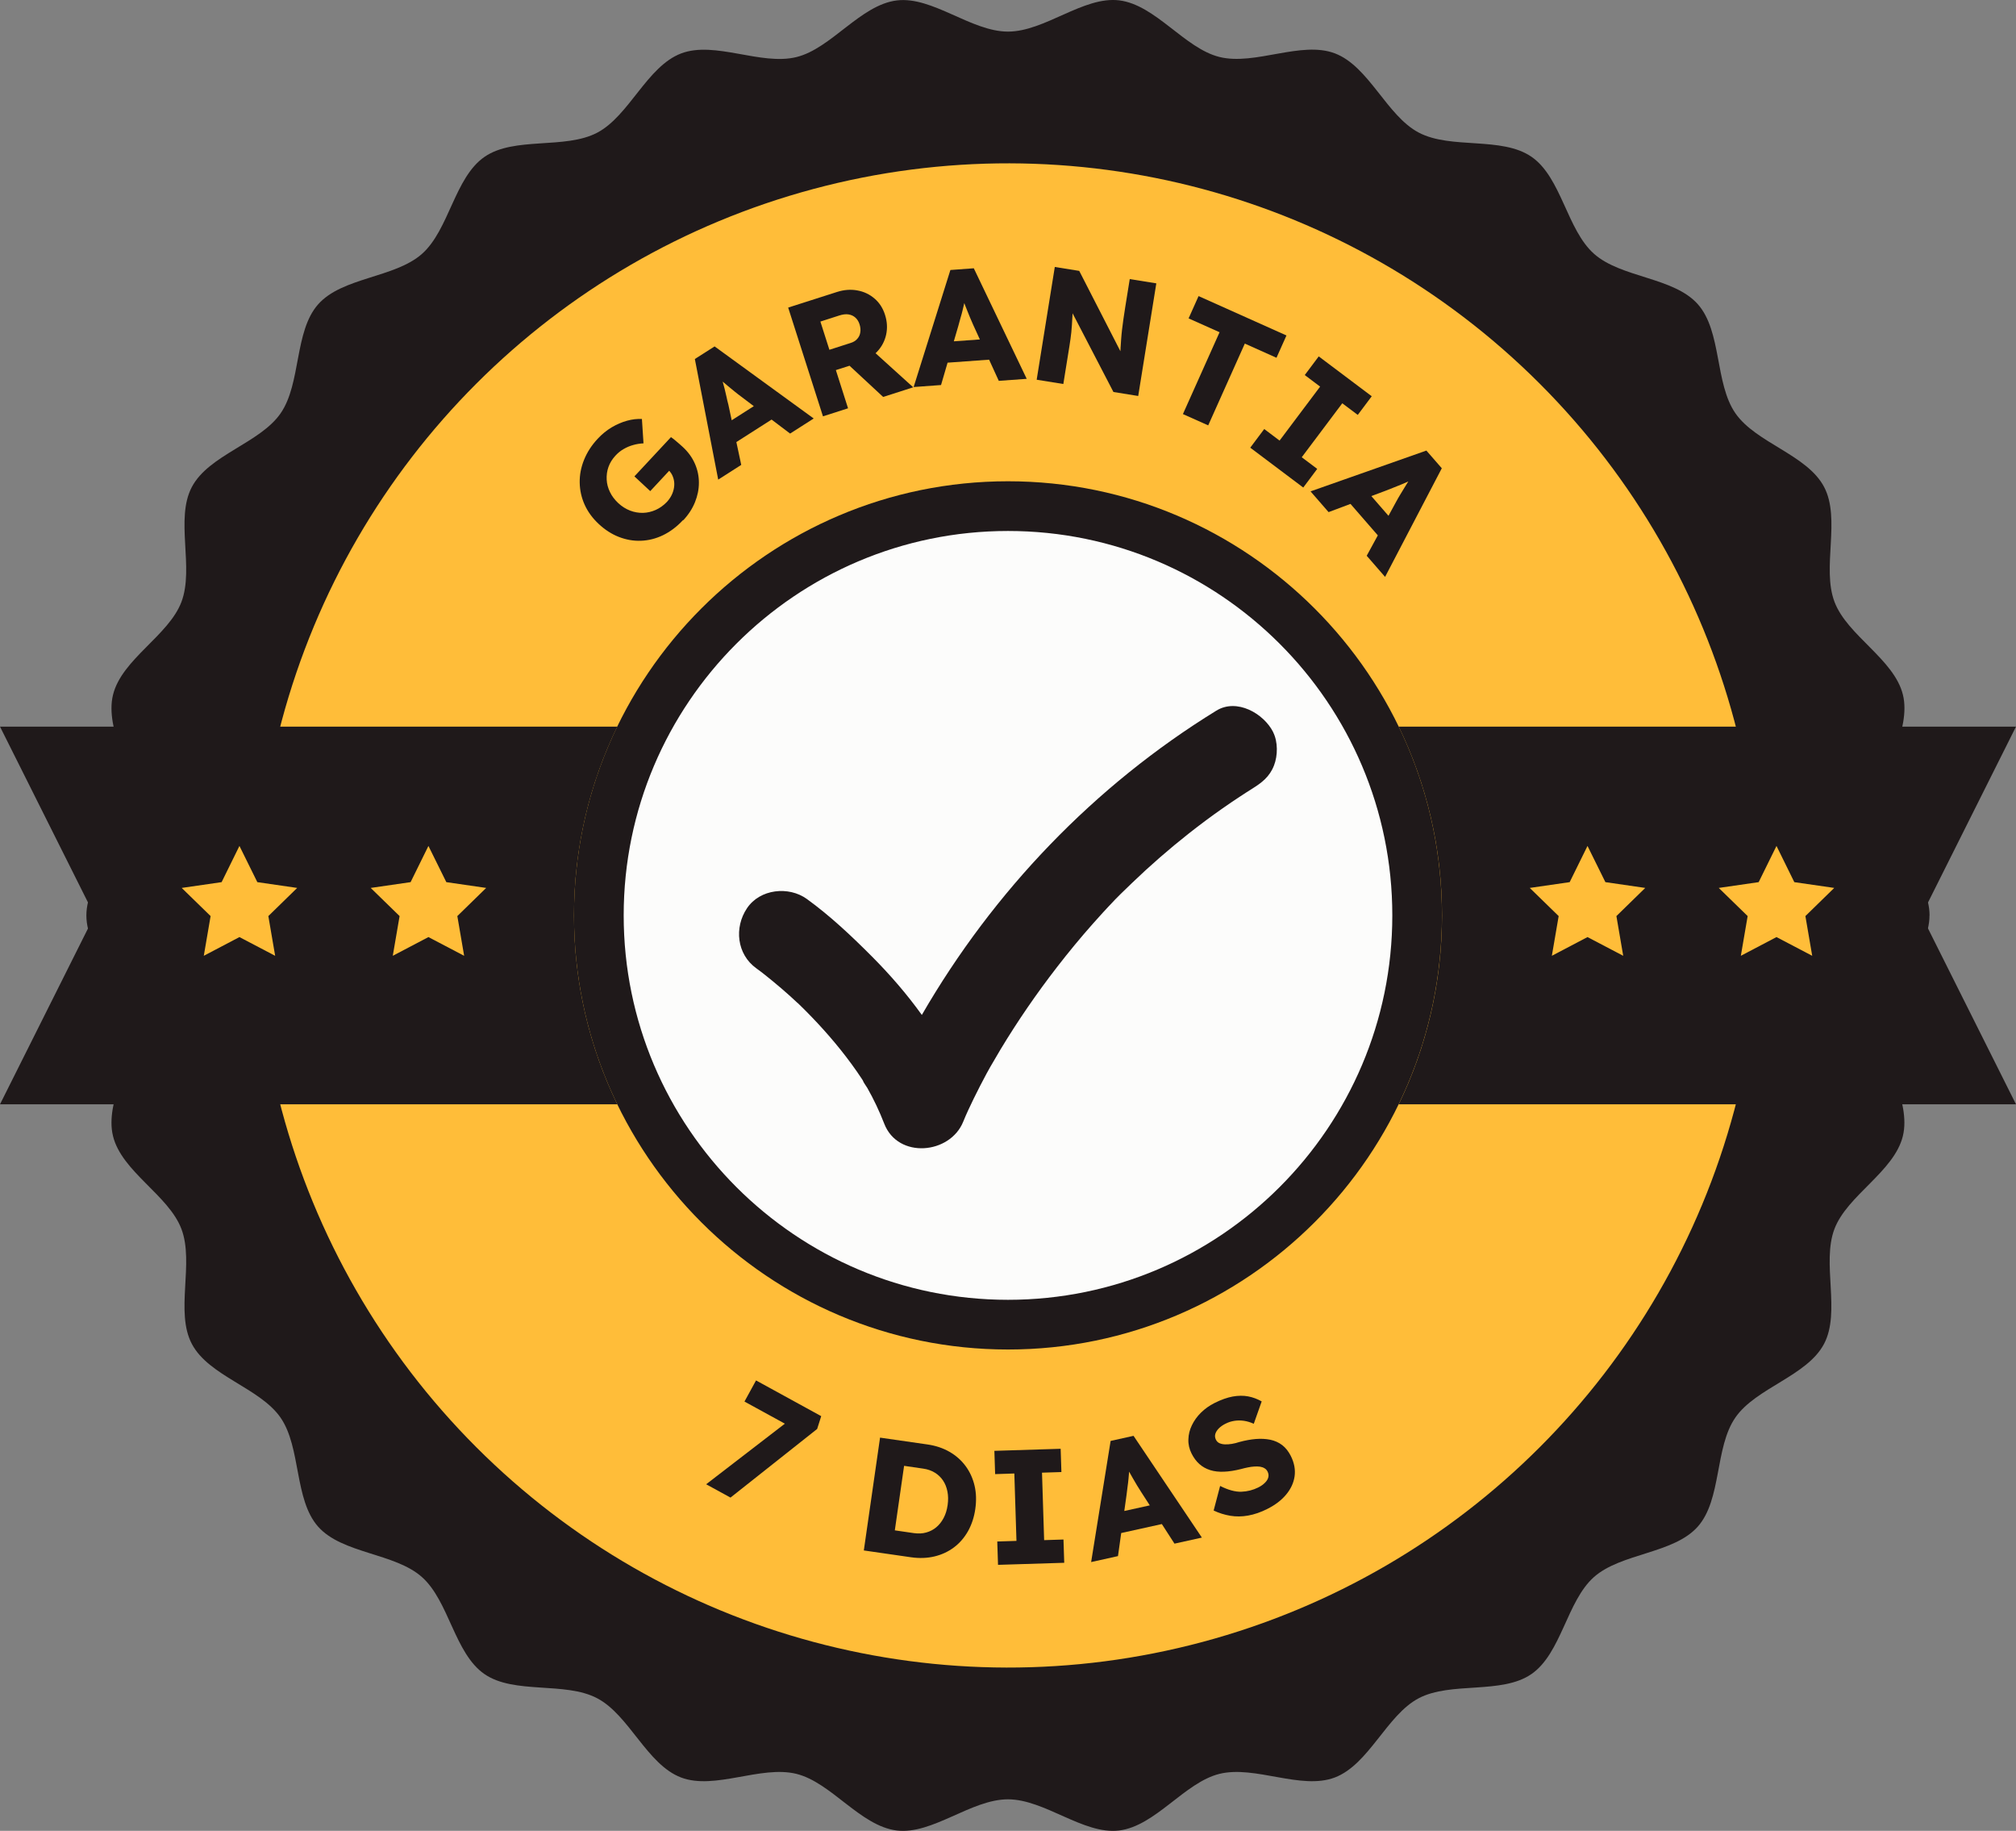 <svg xmlns="http://www.w3.org/2000/svg" id="a" viewBox="0 0 292.92 265.95"><rect x="0" y="0" width="292.92" height="265.95" fill="#808080" stroke="none"/><defs><style>.b{fill:#1f191a;}.c{fill:#fcfcfb;}.d{fill:#ffbd39;}</style></defs><path class="b" d="m280.35,132.98c0,5.35-5.79,10.3-6.42,15.48-.64,5.3,3.8,11.48,2.55,16.57-1.27,5.17-8.08,8.59-9.94,13.49-1.88,4.96.94,12.04-1.51,16.69-2.47,4.69-9.9,6.37-12.89,10.71-3.01,4.35-1.96,11.9-5.46,15.84-3.51,3.95-11.12,3.82-15.08,7.32-3.95,3.5-4.73,11.08-9.08,14.09-4.33,3-11.7,1.05-16.39,3.52-4.65,2.45-7.22,9.62-12.19,11.51-4.91,1.86-11.58-1.8-16.75-.53-5.08,1.25-9.3,7.59-14.6,8.23-5.18.62-10.79-4.53-16.14-4.53s-10.96,5.15-16.14,4.53c-5.3-.64-9.52-6.98-14.6-8.23-5.17-1.27-11.85,2.39-16.75.53-4.96-1.88-7.53-9.06-12.19-11.51-4.69-2.47-12.05-.52-16.39-3.52-4.35-3.01-5.13-10.59-9.08-14.09-3.95-3.51-11.57-3.37-15.08-7.32-3.5-3.95-2.45-11.49-5.46-15.84-3-4.33-10.43-6.02-12.89-10.71-2.45-4.65.37-11.73-1.51-16.69-1.86-4.91-8.67-8.32-9.94-13.49-1.25-5.08,3.19-11.27,2.55-16.57-.62-5.18-6.42-10.13-6.42-15.48s5.79-10.3,6.42-15.48c.64-5.3-3.8-11.48-2.55-16.57,1.27-5.17,8.08-8.59,9.94-13.49,1.88-4.96-.94-12.04,1.51-16.69,2.47-4.69,9.9-6.37,12.9-10.71,3.01-4.35,1.96-11.9,5.46-15.84,3.51-3.95,11.12-3.82,15.08-7.32,3.95-3.5,4.73-11.08,9.08-14.09,4.33-3,11.7-1.05,16.39-3.52,4.65-2.45,7.22-9.62,12.19-11.51,4.91-1.86,11.58,1.8,16.75.53,5.08-1.25,9.3-7.59,14.6-8.23,5.18-.62,10.79,4.53,16.14,4.53S157.41-.57,162.6.05c5.3.64,9.52,6.98,14.6,8.23,5.17,1.27,11.85-2.39,16.75-.53,4.96,1.88,7.53,9.06,12.19,11.51,4.69,2.47,12.05.52,16.39,3.52,4.35,3.01,5.13,10.59,9.08,14.09,3.95,3.51,11.57,3.37,15.08,7.32,3.5,3.95,2.45,11.49,5.46,15.84,3,4.33,10.43,6.02,12.89,10.71,2.45,4.66-.37,11.73,1.51,16.69,1.86,4.91,8.67,8.32,9.94,13.49,1.25,5.08-3.19,11.27-2.55,16.57.62,5.18,6.42,10.13,6.42,15.48Z"></path><circle class="b" cx="146.46" cy="132.98" r="123.25"></circle><circle class="d" cx="146.46" cy="132.98" r="109.25" transform="translate(-51.13 142.51) rotate(-45)"></circle><circle class="c" cx="146.46" cy="132.98" r="59.81" transform="translate(-15.09 18.81) rotate(-6.99)"></circle><path class="b" d="m146.46,196.03c-34.77,0-63.06-28.29-63.06-63.06s28.29-63.06,63.06-63.06,63.05,28.29,63.05,63.06-28.29,63.06-63.05,63.06Zm0-118.9c-30.79,0-55.84,25.05-55.84,55.84s25.05,55.84,55.84,55.84,55.84-25.05,55.84-55.84-25.05-55.84-55.84-55.84Z"></path><path class="b" d="m292.92,105.55h-89.69c4.03,8.3,6.29,17.6,6.29,27.43s-2.26,19.13-6.29,27.43h89.69l-13.73-27.43,13.73-27.43Z"></path><path class="b" d="m89.69,160.41c-4.03-8.3-6.29-17.6-6.29-27.43s2.26-19.13,6.29-27.43H0l13.73,27.43L0,160.41h89.69Z"></path><polygon class="d" points="34.79 122.88 37.39 128.14 43.18 128.98 38.99 133.07 39.98 138.84 34.79 136.12 29.61 138.84 30.6 133.07 26.4 128.98 32.2 128.14 34.79 122.88"></polygon><polygon class="d" points="62.25 122.88 64.85 128.14 70.64 128.98 66.45 133.07 67.44 138.84 62.25 136.12 57.07 138.84 58.06 133.07 53.86 128.98 59.66 128.14 62.25 122.88"></polygon><polygon class="d" points="230.66 122.88 233.26 128.14 239.05 128.98 234.86 133.07 235.85 138.84 230.66 136.12 225.48 138.84 226.47 133.07 222.27 128.98 228.07 128.14 230.66 122.88"></polygon><polygon class="d" points="258.12 122.88 260.71 128.14 266.51 128.98 262.32 133.07 263.31 138.84 258.12 136.12 252.94 138.84 253.93 133.07 249.73 128.98 255.53 128.14 258.12 122.88"></polygon><path class="b" d="m116.21,145.99c-.11-.09-.21-.19-.32-.29.08.07.21.2.37.34,0,0-.02-.02-.02-.02-.01-.01-.02-.02-.03-.03Z"></path><path class="b" d="m184.98,106.33c-1.37-2.7-5.28-4.93-8.25-3.1-17.72,10.9-32.4,26.23-42.79,44.2-2.18-3.04-4.65-5.88-7.25-8.49-2.95-2.96-6.05-5.89-9.45-8.35-2.64-1.91-6.83-1.47-8.71,1.35-1.87,2.79-1.48,6.67,1.35,8.71.82.59,1.6,1.22,2.38,1.86.87.71,1.72,1.45,2.56,2.2.36.32.71.66,1.07.99-.14-.14-.08-.1.32.29.06.05.11.11.17.16-.04-.03-.08-.07-.11-.1.25.25.51.5.76.75,2.41,2.42,4.68,5.01,6.7,7.77.52.71,1.02,1.43,1.5,2.16.04.07.09.14.13.2.1.32.5.83.65,1.09.95,1.67,1.77,3.41,2.47,5.21,1.99,5.14,9.57,4.45,11.48-.31.45-1.12.98-2.22,1.5-3.3.6-1.23,1.23-2.45,1.88-3.66,0,0,0-.01.01-.02.18-.32.36-.65.54-.97.49-.85.99-1.7,1.49-2.54,2.5-4.14,5.25-8.14,8.21-11.96,1.67-2.16,3.41-4.27,5.22-6.31.48-.54.96-1.07,1.44-1.6.3-.32.6-.64.89-.96.03-.04.05-.05.08-.08,1.03-1.13,2.16-2.2,3.26-3.26,2.64-2.54,5.41-4.95,8.29-7.22,1.58-1.24,3.18-2.44,4.83-3.59.84-.59,1.69-1.17,2.55-1.73.29-.19.58-.38.87-.57.21-.14,2.09-1.31.86-.55,1.45-.89,2.59-1.76,3.23-3.41.56-1.44.58-3.44-.13-4.84Z"></path><path class="b" d="m99.24,75.55c-.9.97-1.88,1.7-2.92,2.2-1.04.5-2.11.76-3.2.8-1.09.04-2.16-.15-3.21-.56s-2.02-1.04-2.92-1.88c-.9-.84-1.58-1.77-2.04-2.79s-.7-2.09-.72-3.21c-.02-1.12.19-2.22.63-3.31.44-1.09,1.09-2.11,1.98-3.06.62-.67,1.3-1.22,2.03-1.66.73-.43,1.47-.75,2.22-.96.75-.21,1.48-.29,2.18-.26l.23,3.54c-.55.03-1.05.11-1.52.25-.47.13-.92.32-1.35.57-.43.24-.83.56-1.2.96-.47.51-.81,1.06-1.02,1.65-.21.59-.29,1.2-.26,1.83s.19,1.23.48,1.82c.28.59.69,1.12,1.21,1.61.52.48,1.09.84,1.71,1.08s1.25.34,1.88.33c.63-.02,1.25-.16,1.85-.43.6-.27,1.14-.66,1.62-1.16.33-.36.59-.75.77-1.17.18-.42.28-.84.3-1.26.02-.41-.04-.82-.19-1.21-.14-.39-.37-.73-.68-1.02l-.45-.42.94.17-3.11,3.34-2.3-2.14,5.31-5.7c.15.1.34.24.57.43s.45.38.67.57c.21.19.37.33.48.43.79.73,1.37,1.54,1.76,2.43.39.89.58,1.81.58,2.76,0,.95-.19,1.89-.57,2.83-.38.94-.95,1.82-1.7,2.62Z"></path><path class="b" d="m104.35,69.65l-3.39-17.5,2.87-1.83,14.4,10.47-3.43,2.19-7.15-5.4c-.29-.21-.58-.44-.89-.69s-.63-.51-.95-.78c-.32-.27-.64-.54-.95-.8-.31-.26-.58-.51-.83-.75l.59-.4c.13.38.25.77.35,1.15.1.38.21.76.31,1.14.1.38.19.76.27,1.15.08.39.17.78.28,1.18l1.87,8.75-3.35,2.14Zm.93-4.35l-.57-3.23,6.43-4.1,2.67,1.89-8.52,5.44Z"></path><path class="b" d="m119.57,60.46l-5.05-15.78,7.1-2.27c1.01-.32,1.99-.4,2.95-.22.96.17,1.79.57,2.5,1.18.71.61,1.22,1.4,1.52,2.36.32.99.37,1.96.16,2.9-.21.94-.65,1.76-1.32,2.47-.67.71-1.51,1.23-2.53,1.56l-3.45,1.1,1.77,5.55-3.65,1.17Zm.94-9.65l3.11-1c.39-.12.71-.32.94-.59.24-.27.39-.58.44-.95.06-.37.02-.75-.11-1.16s-.33-.73-.61-.98c-.28-.25-.61-.4-1-.46-.39-.06-.83,0-1.31.15l-2.77.89,1.31,4.1Zm7.81,6.85l-6.29-5.84,3.74-1.82,6.92,6.26-4.37,1.4Z"></path><path class="b" d="m132.75,56.22l5.34-17,3.4-.25,7.69,16.06-4.06.29-3.73-8.16c-.15-.32-.3-.67-.45-1.04-.15-.37-.31-.75-.46-1.14s-.31-.78-.45-1.15c-.15-.38-.27-.73-.37-1.05l.71-.07c-.07.4-.14.79-.23,1.18-.09.39-.18.77-.27,1.15s-.19.76-.31,1.14c-.11.38-.22.77-.32,1.17l-2.51,8.58-3.97.29Zm2.89-3.39l1.03-3.11,7.6-.55,1.45,2.93-10.08.73Z"></path><path class="b" d="m150.63,55.14l2.63-16.36,3.55.57,6.7,13.07-.75-.24c0-.53.02-1.03.05-1.5.03-.48.06-.94.09-1.4.03-.46.08-.92.13-1.39s.12-.98.2-1.53c.08-.55.17-1.14.27-1.78l.65-4.04,3.86.62-2.63,16.36-3.6-.58-7.01-13.5,1.17.36c-.04.76-.08,1.41-.11,1.94-.03.53-.06,1-.08,1.41-.03.41-.06.78-.09,1.11-.04.33-.08.66-.12.98-.04.32-.1.68-.16,1.07l-.88,5.47-3.86-.62Z"></path><path class="b" d="m171.88,60.14l5.32-11.88-4.5-2.01,1.45-3.24,12.77,5.72-1.45,3.24-4.6-2.06-5.32,11.88-3.67-1.64Z"></path><path class="b" d="m181.66,65.03l2.03-2.71,2.23,1.68,5.89-7.84-2.23-1.68,2.03-2.71,7.7,5.79-2.03,2.71-2.25-1.69-5.89,7.84,2.25,1.69-2.03,2.71-7.7-5.79Z"></path><path class="b" d="m190.44,71.37l16.81-5.92,2.24,2.57-8.24,15.78-2.67-3.07,4.29-7.87c.17-.31.35-.64.56-.98.2-.34.42-.7.64-1.05s.44-.71.65-1.05c.21-.34.42-.65.62-.93l.48.52c-.36.19-.72.36-1.09.52-.36.16-.72.32-1.08.47-.36.15-.72.3-1.1.44s-.75.29-1.13.45l-8.38,3.14-2.61-3Zm4.44.28l3.11-1.04,5,5.75-1.48,2.92-6.63-7.63Z"></path><path class="b" d="m102.61,215.6l13.07-10.06.09,2.21-7.6-4.16,1.68-3.07,9.47,5.19-.59,1.86-12.59,9.97-3.53-1.93Z"></path><path class="b" d="m125.51,225.23l2.36-16.4,6.87.99c1.2.17,2.28.53,3.22,1.07.94.54,1.72,1.23,2.34,2.07.62.84,1.05,1.79,1.3,2.84.25,1.06.28,2.19.11,3.39s-.53,2.28-1.06,3.23c-.54.95-1.22,1.74-2.05,2.36-.83.62-1.78,1.06-2.83,1.31-1.06.25-2.19.29-3.39.12l-6.86-.99Zm4.38-2.14l-.42-.87,3.3.48c.66.09,1.26.07,1.81-.09.55-.15,1.03-.4,1.46-.76s.78-.8,1.07-1.35c.29-.55.48-1.17.58-1.88.1-.7.09-1.36-.03-1.96-.12-.61-.33-1.14-.64-1.6s-.7-.84-1.19-1.14-1.05-.5-1.71-.59l-3.37-.49.72-.66-1.57,10.92Z"></path><path class="b" d="m145.01,227.3l-.11-3.38,2.79-.09-.31-9.79-2.79.09-.11-3.38,9.63-.3.11,3.38-2.82.09.31,9.8,2.81-.09.11,3.38-9.63.3Z"></path><path class="b" d="m158.54,226.9l2.83-17.59,3.33-.74,9.93,14.78-3.98.88-4.86-7.53c-.2-.3-.4-.62-.6-.96-.21-.34-.41-.7-.62-1.06-.21-.37-.41-.72-.61-1.08-.2-.35-.37-.68-.52-.99l.69-.18c0,.41-.03.81-.06,1.2-.03.4-.07.79-.1,1.17-.04.39-.08.78-.14,1.17s-.11.8-.15,1.21l-1.24,8.86-3.88.86Zm2.37-3.77l.57-3.23,7.44-1.64,1.86,2.69-9.87,2.18Z"></path><path class="b" d="m184.16,219.18c-.97.49-1.91.81-2.81.97-.9.16-1.76.17-2.59.03-.83-.14-1.64-.39-2.42-.76l.94-3.57c1.18.59,2.21.87,3.08.84.88-.03,1.69-.24,2.46-.62.38-.19.7-.41.96-.67.26-.25.43-.52.5-.79.07-.28.04-.55-.1-.84-.11-.21-.25-.38-.45-.49-.19-.12-.41-.19-.66-.23s-.52-.04-.83-.02-.62.06-.94.13c-.32.06-.64.14-.97.23-.91.23-1.74.36-2.48.39s-1.41-.04-2.01-.23-1.12-.48-1.57-.88c-.45-.4-.83-.91-1.14-1.53-.33-.66-.49-1.35-.46-2.06.02-.71.19-1.39.51-2.05s.75-1.27,1.32-1.83c.57-.56,1.22-1.02,1.95-1.39.97-.49,1.86-.8,2.66-.95.8-.14,1.55-.15,2.24-.02s1.35.38,1.97.73l-1.15,3.25c-.48-.22-.95-.36-1.42-.43s-.92-.07-1.38,0c-.45.07-.88.2-1.29.41-.42.21-.76.45-1.01.71-.25.26-.41.52-.49.8s-.04.55.09.82c.12.24.29.41.52.51.23.1.49.16.8.17.31.01.64-.01,1-.07s.72-.15,1.08-.27c.85-.23,1.66-.38,2.41-.44s1.45-.02,2.1.11c.64.14,1.21.39,1.71.77.5.38.91.9,1.25,1.56.52,1.03.7,2.03.56,2.99-.14.96-.56,1.85-1.24,2.66s-1.58,1.5-2.71,2.06Z"></path></svg>